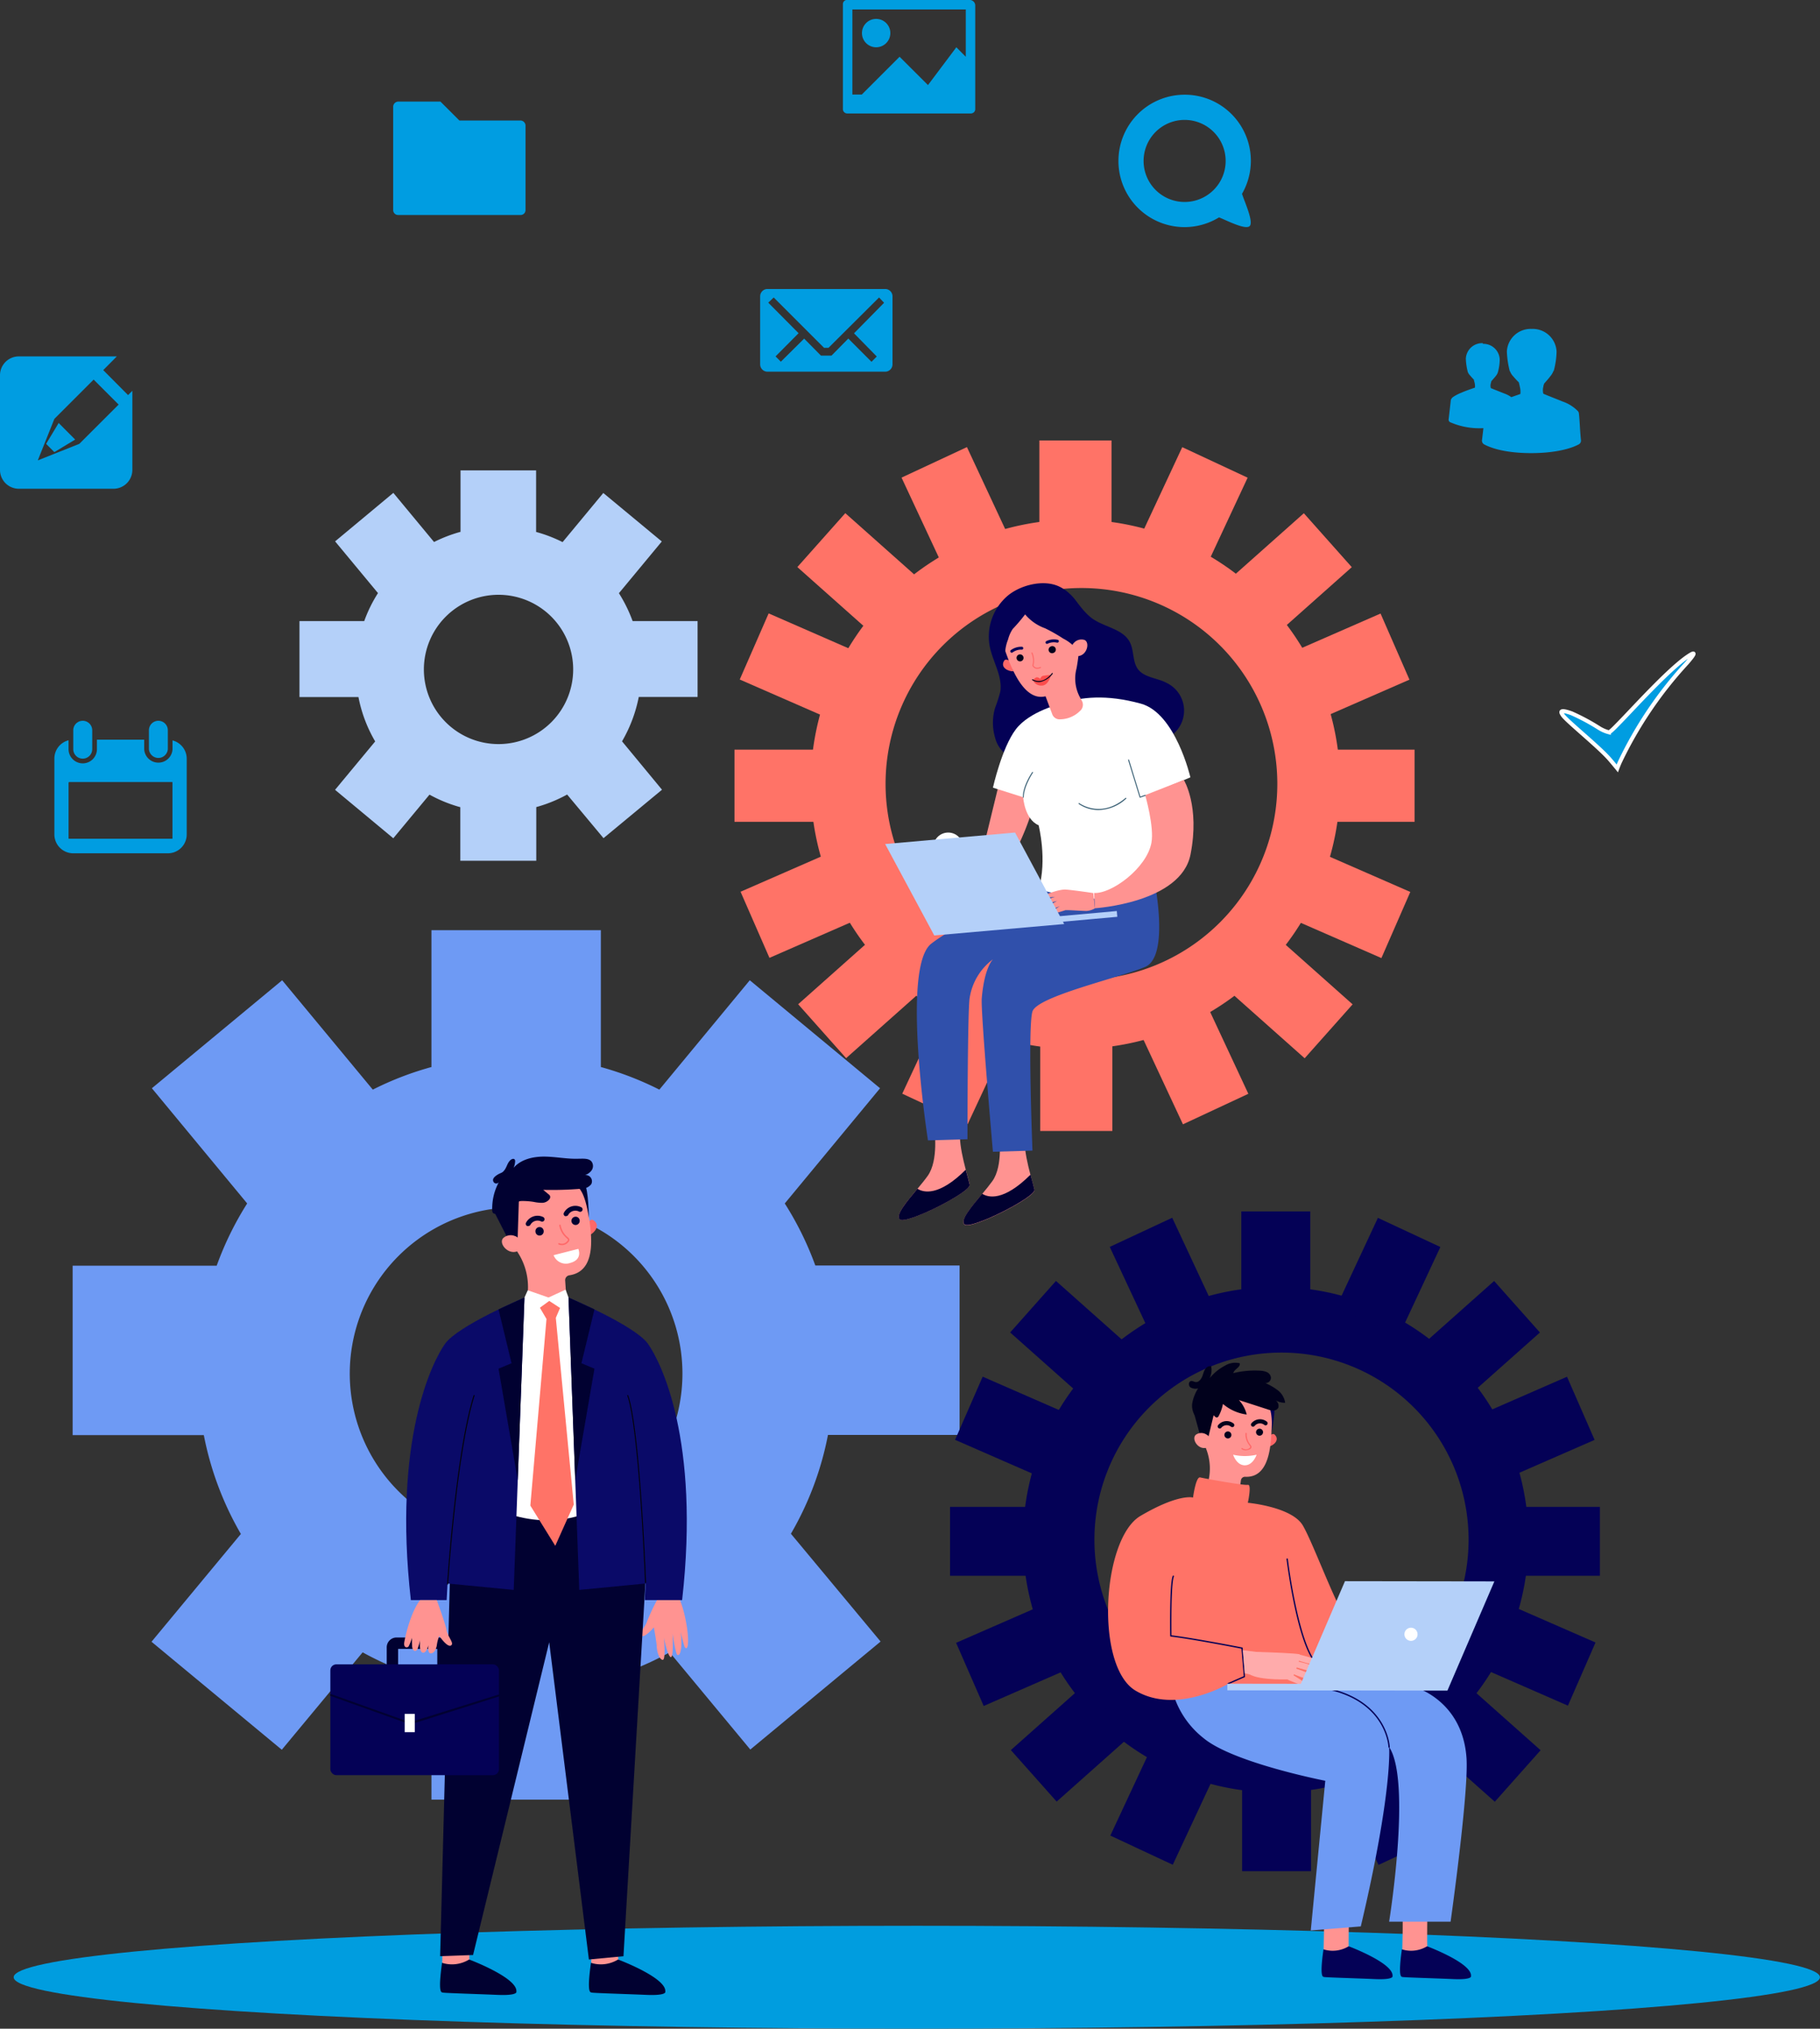 <svg xmlns="http://www.w3.org/2000/svg" viewBox="0 0 343.79 383.2"><rect x="0" y="0" width="343.79" height="383.2" fill="#333333" stroke="none"/><defs><style>.cls-1{fill:#009ddf;}.cls-2{fill:#6e9af4;}.cls-3{fill:#b4d0f9;}.cls-4{fill:#ff7367;}.cls-5{fill:#040156;}.cls-6{fill:#ff9391;}.cls-7{fill:#ff6868;}.cls-8{fill:#01011c;}.cls-9{fill:#fff;}.cls-10{fill:#ffabab;}.cls-11{fill:#010131;}.cls-12{fill:#3050ab;}.cls-13{fill:#395f74;}.cls-14{fill:#fd4d4d;}.cls-15{fill:#0a0a68;}.cls-16{fill:#030303;}.cls-17,.cls-18{fill:#009de1;}.cls-18{stroke:#fff;stroke-miterlimit:10;stroke-width:0.75px;}</style></defs><g id="Business"><ellipse class="cls-1" cx="173.18" cy="373.48" rx="170.6" ry="9.72"/><path class="cls-2" d="M254.76,340.72v-32H227.51A60,60,0,0,0,221.74,297l18-21.76-24.61-20.4L198.05,275.5A59.76,59.76,0,0,0,187,271.23V245.38H155v25.85a59.49,59.49,0,0,0-11.08,4.27L126.8,254.84l-24.61,20.4,18,21.76a59.93,59.93,0,0,0-5.76,11.76H87.22v32H112a59.92,59.92,0,0,0,7,18.67l-16.88,20.36,24.61,20.4L142,381.79a60,60,0,0,0,13,5.28v22.54h32V387.07a59.71,59.71,0,0,0,13-5.28l15.23,18.36,24.61-20.4L222.9,359.39a59.43,59.43,0,0,0,7-18.67ZM171,360.56a31.42,31.42,0,1,1,31.41-31.41A31.42,31.42,0,0,1,171,360.56Z" transform="translate(-73.5 -69.68)"/><path class="cls-3" d="M205.27,201.33V187H193a27.44,27.44,0,0,0-2.59-5.27l8.1-9.77-11.05-9.16-7.69,9.28a26.63,26.63,0,0,0-5-1.92V158.53H160.49v11.61a26.91,26.91,0,0,0-5,1.92l-7.69-9.28-11,9.16,8.1,9.77A26.32,26.32,0,0,0,142.3,187H130.07v14.35h11.14a26.5,26.5,0,0,0,3.16,8.38l-7.58,9.14,11,9.15,6.84-8.24a26.72,26.72,0,0,0,5.82,2.37v10.12h14.35V222.13a27,27,0,0,0,5.83-2.37L187.5,228l11.05-9.15L191,209.71a27,27,0,0,0,3.16-8.38Zm-37.6,8.9a14.1,14.1,0,1,1,14.1-14.1A14.1,14.1,0,0,1,167.67,210.23Z" transform="translate(-73.5 -69.68)"/><path class="cls-4" d="M276.64,167.81a50,50,0,1,0,50,50A50,50,0,0,0,276.64,167.81Zm1.14,86.94a37,37,0,1,1,37-37A37,37,0,0,1,277.78,254.75Z" transform="translate(-73.5 -69.68)"/><rect class="cls-4" x="196.33" y="83.2" width="13.63" height="19.47"/><rect class="cls-4" x="292.05" y="156.13" width="13.63" height="19.47" transform="translate(24.71 -180.53) rotate(25.02)"/><rect class="cls-4" x="310.22" y="168.46" width="13.63" height="19.47" transform="translate(166 -246.81) rotate(48.35)"/><rect class="cls-4" x="321.25" y="185.97" width="13.63" height="19.47" transform="translate(302.52 -252.95) rotate(66.39)"/><rect class="cls-4" x="215.16" y="208.36" width="13.63" height="19.47" transform="translate(366.57 -73.56) rotate(90)"/><rect class="cls-4" x="324.17" y="208.36" width="13.63" height="19.47" transform="translate(475.57 -182.57) rotate(90)"/><rect class="cls-4" x="247.28" y="156.13" width="13.63" height="19.47" transform="translate(480.99 138.99) rotate(154.98)"/><rect class="cls-4" x="229.11" y="168.46" width="13.63" height="19.47" transform="translate(452.36 50.63) rotate(131.65)"/><rect class="cls-4" x="218.08" y="185.97" width="13.63" height="19.47" transform="translate(420.78 -1.68) rotate(113.61)"/><rect class="cls-4" x="196.49" y="194.16" width="13.63" height="19.47"/><rect class="cls-4" x="292.21" y="260.59" width="13.63" height="19.47" transform="translate(-159.78 82.18) rotate(-25.02)"/><rect class="cls-4" x="310.38" y="248.26" width="13.63" height="19.47" transform="translate(-159.88 253.89) rotate(-48.35)"/><rect class="cls-4" x="321.41" y="230.75" width="13.63" height="19.47" transform="translate(-97.06 375.26) rotate(-66.39)"/><rect class="cls-4" x="247.44" y="260.59" width="13.63" height="19.47" transform="translate(296.79 553.14) rotate(-154.98)"/><rect class="cls-4" x="229.27" y="248.26" width="13.63" height="19.47" transform="translate(126.69 536.18) rotate(-131.65)"/><rect class="cls-4" x="218.24" y="230.75" width="13.63" height="19.47" transform="translate(21.32 473.32) rotate(-113.61)"/><path class="cls-5" d="M314.49,312.77a47.74,47.74,0,1,0,47.73,47.74A47.74,47.74,0,0,0,314.49,312.77Zm1.08,83.08a35.34,35.34,0,1,1,35.34-35.34A35.34,35.34,0,0,1,315.57,395.85Z" transform="translate(-73.5 -69.68)"/><rect class="cls-5" x="234.48" y="228.83" width="13.02" height="18.6"/><rect class="cls-5" x="329.21" y="301.62" width="13.02" height="18.6" transform="translate(89.53 -182.51) rotate(25.02)"/><rect class="cls-5" x="346.57" y="313.39" width="13.02" height="18.6" transform="translate(286.08 -225.27) rotate(48.35)"/><rect class="cls-5" x="357.11" y="330.13" width="13.02" height="18.6" transform="translate(455.55 -199.36) rotate(66.4)"/><rect class="cls-5" x="255.75" y="351.52" width="13.02" height="18.6" transform="translate(549.58 28.88) rotate(90)"/><rect class="cls-5" x="359.9" y="351.52" width="13.02" height="18.6" transform="translate(653.73 -75.27) rotate(90)"/><rect class="cls-5" x="286.43" y="301.62" width="13.02" height="18.6" transform="translate(616.41 399.05) rotate(154.98)"/><rect class="cls-5" x="269.08" y="313.39" width="13.02" height="18.6" transform="translate(626.36 261.53) rotate(131.65)"/><rect class="cls-5" x="258.54" y="330.13" width="13.02" height="18.6" transform="translate(608.71 162.81) rotate(113.61)"/><rect class="cls-5" x="234.63" y="334.85" width="13.02" height="18.6"/><rect class="cls-5" x="329.37" y="401.43" width="13.02" height="18.6" transform="translate(-215.71 110.95) rotate(-25.02)"/><rect class="cls-5" x="346.73" y="389.65" width="13.02" height="18.6" transform="translate(-253.12 328.1) rotate(-48.35)"/><rect class="cls-5" x="357.26" y="372.91" width="13.02" height="18.6" transform="translate(-205.62 492.82) rotate(-66.4)"/><rect class="cls-5" x="286.59" y="401.43" width="13.02" height="18.6" transform="translate(311.45 837.2) rotate(-154.98)"/><rect class="cls-5" x="269.23" y="389.65" width="13.02" height="18.6" transform="translate(87.37 800.43) rotate(-131.65)"/><rect class="cls-5" x="258.69" y="372.91" width="13.02" height="18.6" transform="translate(-52.34 708.59) rotate(-113.6)"/><path class="cls-6" d="M328.32,430.28s-.11,7.06-.05,7.16-.52,1-.52,1l-2.22.4-2-.94s.17-6.56,0-7.59S328.32,430.28,328.32,430.28Z" transform="translate(-73.5 -69.68)"/><path class="cls-5" d="M323.5,437.89a5.79,5.79,0,0,0,4.76-.58s8.54,3.2,8.28,5.63c0,0,.36.73-3.34.57s-9.46-.32-9.61-.4S322.71,443.41,323.5,437.89Z" transform="translate(-73.5 -69.68)"/><path class="cls-6" d="M343.13,430.28s-.1,7.06,0,7.16-.52,1-.52,1l-2.22.4-2-.94s.18-6.56,0-7.59S343.13,430.28,343.13,430.28Z" transform="translate(-73.5 -69.68)"/><path class="cls-5" d="M338.31,437.89a5.8,5.8,0,0,0,4.76-.58s8.55,3.2,8.29,5.63c0,0,.36.73-3.34.57s-9.46-.32-9.61-.4S337.53,443.41,338.31,437.89Z" transform="translate(-73.5 -69.68)"/><path class="cls-7" d="M313.19,341.06s.67-.8,1.08-.4c1.06,1-.22,2.06-1,2.23Z" transform="translate(-73.5 -69.68)"/><path class="cls-6" d="M313.8,337.89h0c0-.09,0-.18,0-.27A7.12,7.12,0,1,0,300,339c.47,1.72.89,3.2,1.37,4.44a10.18,10.18,0,0,1,.27,6.45l-.48,1.67c4.09,2.79,6.31.86,6.31.86l.43-3.11a.78.78,0,0,1,.82-.68h0C314.13,348.88,313.53,340.32,313.8,337.89Z" transform="translate(-73.5 -69.68)"/><path class="cls-8" d="M306.1,340.8a.66.66,0,1,0-.73.58A.66.66,0,0,0,306.1,340.8Z" transform="translate(-73.5 -69.68)"/><path class="cls-8" d="M312.08,340.27a.66.66,0,1,0-.73.59A.66.66,0,0,0,312.08,340.27Z" transform="translate(-73.5 -69.68)"/><path class="cls-8" d="M303.86,339.51a.33.33,0,0,1-.19-.08.38.38,0,0,1-.08-.54,2.08,2.08,0,0,1,2.89-.35.4.4,0,0,1,.12.54.39.39,0,0,1-.54.11,1.31,1.31,0,0,0-1.85.17A.38.38,0,0,1,303.86,339.51Z" transform="translate(-73.5 -69.68)"/><path class="cls-8" d="M310.14,339.16a.37.37,0,0,1-.19-.07.4.4,0,0,1-.07-.55,2.09,2.09,0,0,1,2.89-.35.39.39,0,0,1-.42.66,1.31,1.31,0,0,0-1.85.16A.38.38,0,0,1,310.14,339.16Z" transform="translate(-73.5 -69.68)"/><polygon class="cls-8" points="225.5 266.79 226.89 271.79 228.2 271.68 229.66 265.59 225.5 266.79"/><path class="cls-6" d="M301.92,341.23a1,1,0,0,0-.5-.56,1.77,1.77,0,0,0-2,0c-1,.77.53,3.27,2.38,2.32C301.84,343,302.39,342.51,301.92,341.23Z" transform="translate(-73.5 -69.68)"/><path class="cls-7" d="M309.22,343.56a1.32,1.32,0,0,1-1.19-.17.11.11,0,0,1,0-.16.11.11,0,0,1,.16,0,1.08,1.08,0,0,0,1.3,0q.16-.14.18-.21c0-.08-.07-.19-.18-.35a3.31,3.31,0,0,1-.73-2.18.12.12,0,1,1,.23,0,3.17,3.17,0,0,0,.68,2.06c.14.19.26.34.23.51a.57.57,0,0,1-.28.36A1.44,1.44,0,0,1,309.22,343.56Z" transform="translate(-73.5 -69.68)"/><path class="cls-9" d="M306.43,344.46a9.9,9.9,0,0,0,4.44,0s-.65,2-2.23,2S306.43,344.46,306.43,344.46Z" transform="translate(-73.5 -69.68)"/><path class="cls-5" d="M313,335s.94.83.72,5.15c0,0,.87-4.75.4-5.34S313,335,313,335Z" transform="translate(-73.5 -69.68)"/><path class="cls-8" d="M298.69,334.87a7.52,7.52,0,0,1,1.13-2.93,2,2,0,0,1-1.45-.2c-.4-.3-.39-1.09.1-1.19.29-.06.56.14.85.18.66.09,1.13-.61,1.35-1.24s.39-1.38,1-1.66a1.08,1.08,0,0,1,.61-.09A3.53,3.53,0,0,1,302,330a9.22,9.22,0,0,1,2.88-2.35,3.67,3.67,0,0,1,2.8-.46c.19.75-1.06,1.11-1.21,1.86a16.89,16.89,0,0,1,5.06-.46,3.49,3.49,0,0,1,1.28.27,1.3,1.3,0,0,1,.76,1,1,1,0,0,1-1.07,1.06,11.21,11.21,0,0,1,2.4,1.39,3.63,3.63,0,0,1,1.36,2.34,3.57,3.57,0,0,1-1.78-.45,1.32,1.32,0,0,1,.5,1.35,1,1,0,0,1-.91.56,2.8,2.8,0,0,1-1.1-.21l-5.44-1.76a6.27,6.27,0,0,1,1.47,2.73,8.61,8.61,0,0,1-4.49-2,8.1,8.1,0,0,1-.78,2.23.58.58,0,0,1-.23.28c-.36.2-.66-.34-1-.6a1.35,1.35,0,0,0-1.44.07c-.78.42-1.32,1-1.91.12A3.54,3.54,0,0,1,298.69,334.87Z" transform="translate(-73.5 -69.68)"/><path class="cls-2" d="M340.71,388.35s9,2.43,9.8,13.32c.48,6.3-3,31-3,31H335.9s4.28-26.54,0-33c0,0,.73,8.15-5.35,33.89l-9.45.76,2.74-28.27s-17.39-3.38-23-8.06a16.87,16.87,0,0,1-6.18-10.28l26.46-4Z" transform="translate(-73.5 -69.68)"/><path class="cls-4" d="M298.86,352.55s.52-4,1.35-3.8,8.22,1.55,9,1.4,0,3.39,0,3.39,8.31.75,10.39,4.29,6.92,17,8.68,18.11a60.37,60.37,0,0,1,5.26,4.32l-14.38,8.09-13.62-.63s-9.85,5.9-17.55,1.3-6.34-28.72.94-33S298.86,352.55,298.86,352.55Z" transform="translate(-73.5 -69.68)"/><path class="cls-5" d="M323.07,384.7H323c-4.16-1.82-6.38-19.74-6.48-20.5a.13.13,0,0,1,.11-.15.13.13,0,0,1,.14.11c0,.19,2.31,18.54,6.33,20.3a.13.13,0,0,1,.07.17A.13.13,0,0,1,323.07,384.7Z" transform="translate(-73.5 -69.68)"/><path class="cls-5" d="M305.49,387.84a.14.14,0,0,1-.12-.07.14.14,0,0,1,.07-.17l3-1.31L308,381.1c-1-.19-9.35-1.82-13.35-2.29a.13.13,0,0,1-.11-.12c0-.41-.15-9.91.48-11.32a.13.13,0,0,1,.16-.07.13.13,0,0,1,.07.17c-.57,1.29-.47,10-.46,11.1,4.29.52,13.26,2.28,13.35,2.3a.12.12,0,0,1,.1.11l.44,5.38a.13.13,0,0,1-.08.13l-3.07,1.34Z" transform="translate(-73.5 -69.68)"/><path class="cls-5" d="M335.9,399.81a.12.12,0,0,1-.13-.12c0-.11-.44-10.35-15.38-11.43a.13.13,0,0,1-.12-.14.13.13,0,0,1,.13-.12c15.19,1.1,15.62,11.58,15.63,11.68a.13.13,0,0,1-.13.13Z" transform="translate(-73.5 -69.68)"/><path class="cls-10" d="M311,381.73l.55,0c1.71.05,6.82.23,7.41.43s-1.43,4.71-1.43,4.71-6.14.34-8.11-1S311,381.73,311,381.73Z" transform="translate(-73.5 -69.68)"/><path class="cls-10" d="M316.67,386.92s3.42,1.55,3.73,1.21-2.69-2.07-2.69-2.07Z" transform="translate(-73.5 -69.68)"/><path class="cls-10" d="M317.6,385.82s5.07,2.09,5.45,1.39-5.22-2.51-5.22-2.51Z" transform="translate(-73.5 -69.68)"/><path class="cls-10" d="M318.28,384.59s5.23,1.64,5.55.91-5.43-2.05-5.43-2.05Z" transform="translate(-73.5 -69.68)"/><path class="cls-10" d="M318.54,383.28s4.89,1.59,5.19.86-5.06-2-5.06-2Z" transform="translate(-73.5 -69.68)"/><polygon class="cls-10" points="238.62 312.19 234.76 311.71 235.12 316.07 237.1 316.51 238.62 312.19"/><polygon class="cls-3" points="282.28 298.71 254.06 298.67 245.19 319.3 273.41 319.34 282.28 298.71"/><rect class="cls-3" x="305.33" y="387.73" width="18.89" height="1.25" transform="translate(-72.95 -70.12) rotate(0.08)"/><path class="cls-9" d="M338.79,378.38a1.24,1.24,0,1,1,1.24,1.24A1.24,1.24,0,0,1,338.79,378.38Z" transform="translate(-73.5 -69.68)"/><path class="cls-6" d="M250,283s.83,5.84-1.25,8.77-6.41,7.1-5.29,8.21,13.5-5.15,13.22-6.54-2.23-7.1-1.81-10.44Z" transform="translate(-73.5 -69.68)"/><path class="cls-11" d="M255.92,290.63c.34,1.29.65,2.33.75,2.83.28,1.39-12.11,7.65-13.22,6.54-.83-.83,1.33-3.34,3.35-5.77C247.94,294.94,250.83,295.71,255.92,290.63Z" transform="translate(-73.5 -69.68)"/><path class="cls-6" d="M262.22,284s.83,5.85-1.26,8.77-6.4,7.1-5.29,8.21,13.5-5.15,13.23-6.54-2.23-7.1-1.81-10.44Z" transform="translate(-73.5 -69.68)"/><path class="cls-5" d="M263.92,182.15a10.12,10.12,0,0,0-3.46,9.65c.57,2.87,2.42,5.59,2,8.48a27,27,0,0,1-1,3.13,9.9,9.9,0,0,0,0,5.58,5.66,5.66,0,0,0,2.1,3.19,7.19,7.19,0,0,0,2.47.94,17.25,17.25,0,0,0,5.71.57,7.51,7.51,0,0,0,5-2.48c.82-1,1.39-2.34,2.6-2.8a4.5,4.5,0,0,1,1.31-.22,18.74,18.74,0,0,1,5.13.14c1.79.38,3.47,1.3,5.29,1.37a5.8,5.8,0,0,0,2.85-11c-1.84-1-4.29-1-5.5-2.67-1-1.41-.69-3.4-1.47-5-1.35-2.7-5.17-2.87-7.49-4.8s-3.27-4.67-6.13-5.87S266.35,180.17,263.92,182.15Z" transform="translate(-73.5 -69.68)"/><path class="cls-12" d="M291.56,236.08s2.93,14.24-1.74,16.24-20.36,5.54-21.29,8.41,0,26.29,0,26.29l-7.47.22s-2.33-26.45-2.11-29c.5-5.9,2.13-7.37,2.13-7.37a11.23,11.23,0,0,0-4.41,7.28c-.41,2.27-.42,26.72-.42,26.72l-7.46.22s-5.11-32.65.6-37.14,21.34-11,21.34-11Z" transform="translate(-73.5 -69.68)"/><path class="cls-6" d="M262.38,217,259,230.88l5.38,1.3a47.8,47.8,0,0,0,4.73-11.71C270.26,214.83,262.38,217,262.38,217Z" transform="translate(-73.5 -69.68)"/><path class="cls-9" d="M274,202.59s-6,1.39-8.63,4.87-4.31,11-4.31,11l5.71,1.81s.27,4.18,2.92,5.29c0,0,1.67,6.54,0,12.11,0,0,14.05,4.17,22.68,0l.7-18.93,5.29-2.23s-2.79-12.1-9.33-13.91S277.62,201.33,274,202.59Z" transform="translate(-73.5 -69.68)"/><path class="cls-6" d="M297.12,217l-7.3,2.87s1.74,6,1.18,9c-.89,4.81-7.55,9.69-10.83,9.48l.15,2.89s16.25-1,18.06-10.14S297.12,217,297.12,217Z" transform="translate(-73.5 -69.68)"/><path class="cls-13" d="M266.79,220.36h0a.1.1,0,0,0,.09-.1c0-2,1.71-4.58,1.73-4.61a.1.1,0,0,0,0-.13.09.09,0,0,0-.13,0c-.08.11-1.81,2.67-1.76,4.72A.09.09,0,0,0,266.79,220.36Z" transform="translate(-73.5 -69.68)"/><path class="cls-13" d="M281,222.69a7.94,7.94,0,0,0,5.23-2.15.09.09,0,1,0-.12-.14c-4.69,4-8.68,1-8.72,1a.09.09,0,0,0-.13,0,.1.1,0,0,0,0,.14A6.69,6.69,0,0,0,281,222.69Z" transform="translate(-73.5 -69.68)"/><path class="cls-13" d="M288.85,220.36h0l1-.35a.09.09,0,0,0,.06-.12.09.09,0,0,0-.12-.06l-.88.32-2.13-6.94a.09.09,0,1,0-.18.06l2.16,7s0,.05.05.06Z" transform="translate(-73.5 -69.68)"/><path class="cls-7" d="M264.4,194.61s-.9-.65-1.22-.13c-.82,1.34.88,2.06,1.75,2Z" transform="translate(-73.5 -69.68)"/><path class="cls-6" d="M267.71,181.37a7.54,7.54,0,0,1,9.7,7.66,33.25,33.25,0,0,1-.56,6.92,7.48,7.48,0,0,0,.65,5.45l.37.67a1.53,1.53,0,0,1-.35,1.89,5.44,5.44,0,0,1-4,1.59,1.47,1.47,0,0,1-1.27-1L271,201.2h0c-4.63,1.15-7.13-7.26-8-9.68h0c0-.09-.08-.18-.11-.27A7.54,7.54,0,0,1,267.71,181.37Z" transform="translate(-73.5 -69.68)"/><path class="cls-5" d="M270.92,188.36a31.48,31.48,0,0,1,3.43,1.95,8,8,0,0,1,3.08,2.75,9.71,9.71,0,0,0,1.19-4.41,6.84,6.84,0,0,0-.06-2.12,7.77,7.77,0,0,0-1.38-2.68,8.21,8.21,0,0,0-2.67-2.79,6.26,6.26,0,0,0-2.49-.62,10.54,10.54,0,0,0-5.84,1.15,7.63,7.63,0,0,0-3.74,4.52c-.69,2.5.12,5.13.93,7.6a7.57,7.57,0,0,1,.55-3.24,6.33,6.33,0,0,1,.89-2,30.89,30.89,0,0,0,2.33-2.74A8.79,8.79,0,0,0,270.92,188.36Z" transform="translate(-73.5 -69.68)"/><path class="cls-6" d="M276,191.82a1.16,1.16,0,0,1,.36-.71,1.91,1.91,0,0,1,2-.55c1.19.54.31,3.5-1.84,3C276.53,193.56,275.85,193.26,276,191.82Z" transform="translate(-73.5 -69.68)"/><path class="cls-8" d="M265.59,194.24a.66.66,0,1,1,.88.3A.66.66,0,0,1,265.59,194.24Z" transform="translate(-73.5 -69.68)"/><path class="cls-8" d="M271.64,192.7a.66.66,0,0,1,.3-.88.66.66,0,1,1,.58,1.18A.66.66,0,0,1,271.64,192.7Z" transform="translate(-73.5 -69.68)"/><path class="cls-14" d="M268.61,198.18s.41-.56.76-.57a1,1,0,0,1,.64.32.77.77,0,0,1,.46-.58,9.2,9.2,0,0,1,1.57-.17s-.48,2-1.74,2a1.66,1.66,0,0,1-1.66-1Z" transform="translate(-73.5 -69.68)"/><path class="cls-8" d="M269.91,198.51a3.88,3.88,0,0,0,2.43-1.55.09.09,0,0,0,0-.13.09.09,0,0,0-.13,0c-.07.09-1.61,2.26-3.61,1.18a.11.11,0,0,0-.13,0,.1.1,0,0,0,0,.13A2.41,2.41,0,0,0,269.91,198.51Z" transform="translate(-73.5 -69.68)"/><path class="cls-5" d="M273.33,191.05a.27.27,0,0,0,0-.51,3.29,3.29,0,0,0-2.18.24.28.28,0,0,0-.12.37.26.26,0,0,0,.36.12,2.72,2.72,0,0,1,1.79-.2A.28.28,0,0,0,273.33,191.05Z" transform="translate(-73.5 -69.68)"/><path class="cls-5" d="M266.67,192.35a.28.28,0,0,0,.12-.2.27.27,0,0,0-.24-.3,3.3,3.3,0,0,0-2.1.63.26.26,0,0,0-.06.38.27.27,0,0,0,.38.06,2.73,2.73,0,0,1,1.72-.53A.27.27,0,0,0,266.67,192.35Z" transform="translate(-73.5 -69.68)"/><path class="cls-7" d="M269.45,196a1.77,1.77,0,0,0,.64-.15.1.1,0,0,0-.08-.18c-.85.37-1.22-.14-1.3-.28a3.72,3.72,0,0,0-.18-2.39.1.1,0,1,0-.18.08,3.49,3.49,0,0,1,.17,2.29.09.09,0,0,0,0,.07A1,1,0,0,0,269.45,196Z" transform="translate(-73.5 -69.68)"/><path class="cls-6" d="M280.32,241.26a3.56,3.56,0,0,1-1.59.49c-.89,0-3.53-.2-4-.14a20.9,20.9,0,0,1-3,.78c-.41-.09,2-1.56,2-1.56s-2.25,1-2.54.61,2-1.59,2-1.59-2.29.7-2.44.31,2.05-1.09,2.05-1.09-2.09.31-2.21,0,2.91-1.43,4.19-1.36,5.24.66,5.24.66Z" transform="translate(-73.5 -69.68)"/><path class="cls-11" d="M268.15,291.57c.34,1.29.65,2.34.75,2.83.27,1.39-12.11,7.66-13.23,6.54-.82-.82,1.34-3.33,3.36-5.77C260.17,295.89,263.05,296.65,268.15,291.57Z" transform="translate(-73.5 -69.68)"/><circle class="cls-9" cx="179.11" cy="160.07" r="2.81"/><polygon class="cls-3" points="167.2 159.43 191.74 157.26 201.02 174.54 176.48 176.7 167.2 159.43"/><rect class="cls-3" x="269.62" y="242.83" width="16.49" height="1.09" transform="matrix(-1, 0.09, -0.09, -1, 502.53, 391.74)"/><path class="cls-6" d="M198,371.22a38.68,38.68,0,0,0-2.23,4.62c-.4,1.34-1.77,2.33-1.12,2.81s2.36-1.58,2.36-1.58.52,2.79.55,3.67.48,2.44,1.12,2.47.22-4.19.22-4.19.71,3.51,1.3,3.67.34-4.45.34-4.45.57,3.78.88,4,.64-.12.77-1.51a13.12,13.12,0,0,0-.12-2.84s.61,2.63.79,2.92.65.56.61-1.52-.85-6.56-2.17-8.63Z" transform="translate(-73.5 -69.68)"/><path class="cls-6" d="M190.32,432.25s-.11,7.6,0,7.71-.56,1.06-.56,1.06l-2.39.43-2.19-1s.19-7.06,0-8.18S190.32,432.25,190.32,432.25Z" transform="translate(-73.5 -69.68)"/><path class="cls-11" d="M185.13,440.44a6.21,6.21,0,0,0,5.12-.63s9.2,3.45,8.92,6.07c0,0,.39.78-3.59.61s-10.18-.35-10.35-.44S184.29,446.38,185.13,440.44Z" transform="translate(-73.5 -69.68)"/><path class="cls-6" d="M162.22,432.25s-.11,7.6-.05,7.71a5,5,0,0,1-.56,1.06l-2.4.43-2.18-1s.19-7.06,0-8.18S162.22,432.25,162.22,432.25Z" transform="translate(-73.5 -69.68)"/><path class="cls-11" d="M157,440.44a6.21,6.21,0,0,0,5.12-.63s9.2,3.45,8.92,6.07c0,0,.39.78-3.6.61s-10.17-.35-10.34-.44S156.18,446.38,157,440.44Z" transform="translate(-73.5 -69.68)"/><polygon class="cls-11" points="85.2 290.02 83.14 369.51 89.36 369.28 103.74 310.21 111.24 370.13 117.77 369.51 122.46 289.75 112.47 282.11 85.2 290.02"/><path class="cls-7" d="M184.41,300.86s.58-1.08,1.16-.71c1.45.93.22,2.42-.66,2.8Z" transform="translate(-73.5 -69.68)"/><path class="cls-6" d="M184.37,297.07h0c0-.11,0-.21,0-.32a8.35,8.35,0,1,0-15.61,4.84c1,1.87,1.78,3.48,2.63,4.8a12,12,0,0,1,1.81,7.35l-.16,2c5.36,2.25,7.47-.49,7.47-.49l-.25-3.68a.93.93,0,0,1,.79-1h0C187.33,309.63,184.63,299.93,184.37,297.07Z" transform="translate(-73.5 -69.68)"/><path class="cls-11" d="M176.2,302.22a.78.78,0,1,0-1.55.14.77.77,0,0,0,.84.7A.78.78,0,0,0,176.2,302.22Z" transform="translate(-73.5 -69.68)"/><path class="cls-11" d="M183,300.21a.76.76,0,0,0-.84-.7.78.78,0,1,0,.84.7Z" transform="translate(-73.5 -69.68)"/><path class="cls-11" d="M173.31,301.26a.41.41,0,0,1-.24,0,.46.46,0,0,1-.21-.61,2.45,2.45,0,0,1,3.25-1.08.46.46,0,0,1-.34.85,1.55,1.55,0,0,0-2.09.63A.43.43,0,0,1,173.31,301.26Z" transform="translate(-73.5 -69.68)"/><path class="cls-11" d="M180.46,299.39a.51.51,0,0,1-.24,0,.46.46,0,0,1-.21-.61,2.44,2.44,0,0,1,3.25-1.08.46.46,0,0,1,.26.59.47.47,0,0,1-.6.26,1.54,1.54,0,0,0-2.09.62A.44.44,0,0,1,180.46,299.39Z" transform="translate(-73.5 -69.68)"/><polygon class="cls-11" points="93.51 229.22 96.28 234.65 97.77 234.21 98.01 226.86 93.51 229.22"/><path class="cls-6" d="M171.48,303.69a1.24,1.24,0,0,0-.7-.53,2.09,2.09,0,0,0-2.26.42c-.93,1.12,1.37,3.64,3.28,2.11C171.8,305.69,172.33,305.05,171.48,303.69Z" transform="translate(-73.5 -69.68)"/><path class="cls-7" d="M180.43,304.66a1.57,1.57,0,0,1-1.41.09.13.13,0,0,1-.06-.18.14.14,0,0,1,.18-.07,1.25,1.25,0,0,0,1.48-.35c.11-.12.17-.21.17-.28s-.13-.2-.3-.35a4.05,4.05,0,0,1-1.35-2.35.14.14,0,0,1,.11-.16.13.13,0,0,1,.16.1,3.73,3.73,0,0,0,1.26,2.21c.21.18.38.33.39.54a.71.71,0,0,1-.24.47A1.67,1.67,0,0,1,180.43,304.66Z" transform="translate(-73.5 -69.68)"/><path class="cls-11" d="M182.74,294s1.27.73,2,5.75c0,0-.1-5.66-.78-6.22S182.74,294,182.74,294Z" transform="translate(-73.5 -69.68)"/><path class="cls-9" d="M172.57,314.77h8.32l3.23,14V355.5s-7.64,3.7-17.71-1.14L169.35,323Z" transform="translate(-73.5 -69.68)"/><path class="cls-15" d="M172.57,314.77s-12.57,5.31-15,8.73-9.88,18.23-6.46,48.42h6.76l.17-3.13L170.54,370Z" transform="translate(-73.5 -69.68)"/><path class="cls-15" d="M180.89,314.77s12.56,5.31,15,8.73,9.88,18.23,6.46,48.42H195.3l.15-3.13L182.92,370Z" transform="translate(-73.5 -69.68)"/><path class="cls-16" d="M158.05,369h0a.08.08,0,0,1-.08-.09c0-.25,1.62-25,5-35.66a.08.08,0,0,1,.11-.05.09.09,0,0,1,.06.11c-3.38,10.69-5,35.36-5,35.61A.08.08,0,0,1,158.05,369Z" transform="translate(-73.5 -69.68)"/><path class="cls-16" d="M195.44,368.7a.08.08,0,0,1-.09-.08c0-.29-1.12-29-3.35-35.31a.08.08,0,0,1,.05-.11.09.09,0,0,1,.11.05c2.24,6.35,3.35,35.07,3.37,35.36a.09.09,0,0,1-.09.09Z" transform="translate(-73.5 -69.68)"/><polygon class="cls-4" points="101.77 246.65 103.23 249.14 100.18 284.39 104.89 291.99 108.38 284.2 104.99 248.93 106.06 246.44 103.19 245.37 101.77 246.65"/><polygon class="cls-9" points="99.07 245.09 99.69 243.72 103.61 245.09 106.84 243.6 107.39 245.09 106.7 247.65 103.75 245.73 100.86 247.83 99.07 245.09"/><path class="cls-11" d="M146.55,385h2.15v-3.86h7.4V385h2.15v-4.08a1.86,1.86,0,0,0-1.76-1.93h-8.18a1.86,1.86,0,0,0-1.76,1.93Z" transform="translate(-73.5 -69.68)"/><rect class="cls-5" x="135.9" y="384.06" width="31.85" height="20.93" rx="1.13" transform="translate(230.15 719.37) rotate(180)"/><path class="cls-11" d="M150.92,395.41H151l16.75-5.29a.18.18,0,0,0,.11-.22.17.17,0,0,0-.22-.12L150.93,395l-14.85-5.31a.18.18,0,0,0-.23.11.19.19,0,0,0,.11.23l14.9,5.33Z" transform="translate(-73.5 -69.68)"/><rect class="cls-9" x="149.94" y="393.41" width="1.91" height="3.45" transform="translate(228.29 720.6) rotate(180)"/><path class="cls-6" d="M156,371.92s1.58,4.3,1.85,5.67,1.53,2.5.83,2.91-2.2-1.81-2.2-1.81a6.81,6.81,0,0,0-.45,1.66c-.12.87-.55,1.67-1.19,1.63s-.42-1.54-.42-1.54-.38,1.62-1.1,1.4-.46-2.34-.46-2.34a13.06,13.06,0,0,1-.52,1.73c-.23.42-1,.56-1-.84a11.78,11.78,0,0,1,0-1.35,10.88,10.88,0,0,1-.66,1.64c-.21.27-1,.34-.81-.82.36-2,1.44-6,3-7.94Z" transform="translate(-73.5 -69.68)"/><path class="cls-11" d="M169.85,288.88c.24-.25.68-.44.88-.17a.6.6,0,0,1,.07.4,3.58,3.58,0,0,1-.28,1.16c1.41-1.64,3.75-2.15,5.91-2.12s4.31.5,6.47.4c.86,0,1.88-.1,2.38.59a1.45,1.45,0,0,1-.08,1.68,2.58,2.58,0,0,1-1.5.91,1.17,1.17,0,0,1,1.47,1.65,2.36,2.36,0,0,1-2,.85,66.58,66.58,0,0,1-7.06.2l1,.83a.92.92,0,0,1,.29.33.67.67,0,0,1-.1.59,1.79,1.79,0,0,1-1.38.7,7.64,7.64,0,0,1-1.58-.17,13,13,0,0,0-2.33-.17,1.56,1.56,0,0,0-.48.08,1.64,1.64,0,0,0-.46.45,6.74,6.74,0,0,1-3.38,1.8c-.39.12-.9.19-1.11-.15a.77.77,0,0,1-.1-.45,10.41,10.41,0,0,1,1.3-5.38.59.59,0,0,1-1.07,0c-.33-.62.45-1.13.89-1.39s.79-.28,1.08-.67C169.22,290.25,169.27,289.47,169.85,288.88Z" transform="translate(-73.5 -69.68)"/><polygon class="cls-11" points="94.17 247.33 96.63 257.5 94.17 258.53 97.8 279.61 99.07 245.09 94.17 247.33"/><polygon class="cls-11" points="112.29 247.33 109.83 257.5 112.29 258.53 108.66 279.61 107.39 245.09 112.29 247.33"/><path class="cls-9" d="M178.07,306.77l4.67-1.19s.9,2-1.51,2.65A2.48,2.48,0,0,1,178.07,306.77Z" transform="translate(-73.5 -69.68)"/></g><g id="Icons"><path class="cls-1" d="M233.33,69.68a.79.79,0,0,0-.61.78V90.33a.82.82,0,0,0,.78.78h23.44a.82.82,0,0,0,.78-.78V70.77a1.06,1.06,0,0,0-.92-1.09Zm1.18,1.79h21.42V80.4l-1.78-1.79-5.36,7.14-5.36-5.35-7.14,7.14h-1.78ZM239,73.25a2.68,2.68,0,1,0,2.68,2.68A2.68,2.68,0,0,0,239,73.25Z" transform="translate(-73.5 -69.68)"/><path class="cls-17" d="M218.48,124.27a1.38,1.38,0,0,0-1.39,1.38V138.5a1.39,1.39,0,0,0,1.39,1.39H240.7a1.39,1.39,0,0,0,1.39-1.39V125.65a1.38,1.38,0,0,0-1.39-1.38Zm1.17,1.6,9.51,9.51H230l9.55-9.51.95,1-5.68,5.77,4.3,4.38-1,1-4.38-4.39-3.17,3.22h-2l-3.17-3.21L221,138l-1-1,4.35-4.38-5.73-5.77Z" transform="translate(-73.5 -69.68)"/><path class="cls-17" d="M148.66,88.87a1,1,0,0,0-.89.89V109.4a.93.93,0,0,0,.89.89h23.22a.93.93,0,0,0,.89-.89V93.33a1,1,0,0,0-.89-.89H160.27l-3.57-3.57Z" transform="translate(-73.5 -69.68)"/><path class="cls-17" d="M353.62,134.5a3.08,3.08,0,0,0-3.23,2.92,11.59,11.59,0,0,0,.37,2.52v0l0,0a2,2,0,0,0,.44.67c.19.22.42.49.64.71l.07.06c0,.19.09.39.13.57a2.71,2.71,0,0,1,.07.95c-.75.26-1.68.57-2.52.94a9.15,9.15,0,0,0-1.25.6c-.34.22-.69.38-.8.88v.06c-.11,1-.28,2.5-.4,3.5a.56.56,0,0,0,.26.54,13.81,13.81,0,0,0,6.19,1.14,14.15,14.15,0,0,0,6.11-1.14A.55.55,0,0,0,360,149c0-.32-.09-1-.13-1.72s-.08-1.37-.14-1.78a.49.49,0,0,0-.13-.27,5.13,5.13,0,0,0-2-1.24c-.75-.31-1.62-.64-2.49-1a1.69,1.69,0,0,1,0-.91l.1-.4.24-.27c.19-.22.4-.45.57-.67a2.29,2.29,0,0,0,.4-.67l0,0a9.26,9.26,0,0,0,.37-2.52v0a3.08,3.08,0,0,0-3.22-2.92Zm9.23-2.69a4.5,4.5,0,0,0-4.71,4.27,17.34,17.34,0,0,0,.54,3.67v.05l.05,0a2.92,2.92,0,0,0,.64,1c.28.32.61.71.93,1l.1.1c.06.27.14.56.19.83a3.84,3.84,0,0,1,.1,1.37c-1.09.38-2.45.84-3.67,1.37a15.56,15.56,0,0,0-1.82.88c-.5.32-1,.56-1.17,1.28a.17.17,0,0,0,0,.1c-.16,1.47-.41,3.63-.59,5.09a.82.82,0,0,0,.39.79c2.22,1.19,5.62,1.67,9,1.66s6.77-.52,8.91-1.66a.82.82,0,0,0,.4-.79c-.06-.45-.14-1.48-.2-2.5s-.12-2-.2-2.59a.75.75,0,0,0-.19-.4,7.34,7.34,0,0,0-2.89-1.81c-1.09-.46-2.37-.93-3.63-1.47a2.54,2.54,0,0,1,0-1.32c0-.19.1-.39.15-.59l.34-.39c.28-.32.58-.66.83-1a3.29,3.29,0,0,0,.59-1l.05,0a15.09,15.09,0,0,0,.54-3.67v0a4.5,4.5,0,0,0-4.7-4.27Z" transform="translate(-73.5 -69.68)"/><path class="cls-17" d="M89.13,205.83a1.79,1.79,0,0,0-1.79,1.78v3.58a1.79,1.79,0,0,0,3.58,0v-3.58A1.79,1.79,0,0,0,89.13,205.83Zm14.29,0a1.79,1.79,0,0,0-1.79,1.78v3.58a1.79,1.79,0,0,0,3.57,0v-3.58A1.78,1.78,0,0,0,103.42,205.83ZM91.81,209.4v1.79a2.68,2.68,0,0,1-5.36,0v-1.68A3.57,3.57,0,0,0,83.77,213v14.29a3.57,3.57,0,0,0,3.57,3.57H105.2a3.56,3.56,0,0,0,3.57-3.57V213a3.56,3.56,0,0,0-2.68-3.46v1.68a2.68,2.68,0,0,1-5.35,0V209.4Zm-5.27,8H106a.07.07,0,0,1,.08.08v10.55a.07.07,0,0,1-.08.08H86.54a.08.08,0,0,1-.09-.08V217.52A.08.08,0,0,1,86.54,217.44Z" transform="translate(-73.5 -69.68)"/><path class="cls-17" d="M77.07,137a3.56,3.56,0,0,0-3.57,3.57v17.86A3.56,3.56,0,0,0,77.07,162H94.93a3.56,3.56,0,0,0,3.57-3.57V143.5l-.81.81L93,139.59,95.57,137Zm14.12,4.38,4.72,4.72-7.43,7.42-7.84,3.12,3.13-7.84Zm-6.61,8.2-2.37,3.94,1.56,1.56,3.93-2.37Z" transform="translate(-73.5 -69.68)"/><path class="cls-18" d="M379,214.82s.24-.65.51-1.24a75.2,75.2,0,0,1,12.64-18.67c2-2.3,1.24-1.94.34-1.35-3.69,2.4-10.6,10.11-13.24,12.78-.49.5-1.59,1.66-1.84,1.66a6.6,6.6,0,0,1-1.77-.75,39.72,39.72,0,0,0-5.26-2.83c-2.63-.95-1.89,0-1.74.25.47.94,6.83,6,8.93,8.44C378.21,213.85,379,214.82,379,214.82Z" transform="translate(-73.5 -69.68)"/><path class="cls-17" d="M297.27,87.57a12.5,12.5,0,0,0-12.5,12.5h0a12.48,12.48,0,0,0,19,10.67c1.53.61,5,2.42,5.79,1.64s-1-4.66-1.45-6.09a12.48,12.48,0,0,0-10.82-18.72Zm0,4.76a7.75,7.75,0,0,1,7.75,7.75h0a7.75,7.75,0,1,1-7.75-7.75Z" transform="translate(-73.5 -69.68)"/></g></svg>